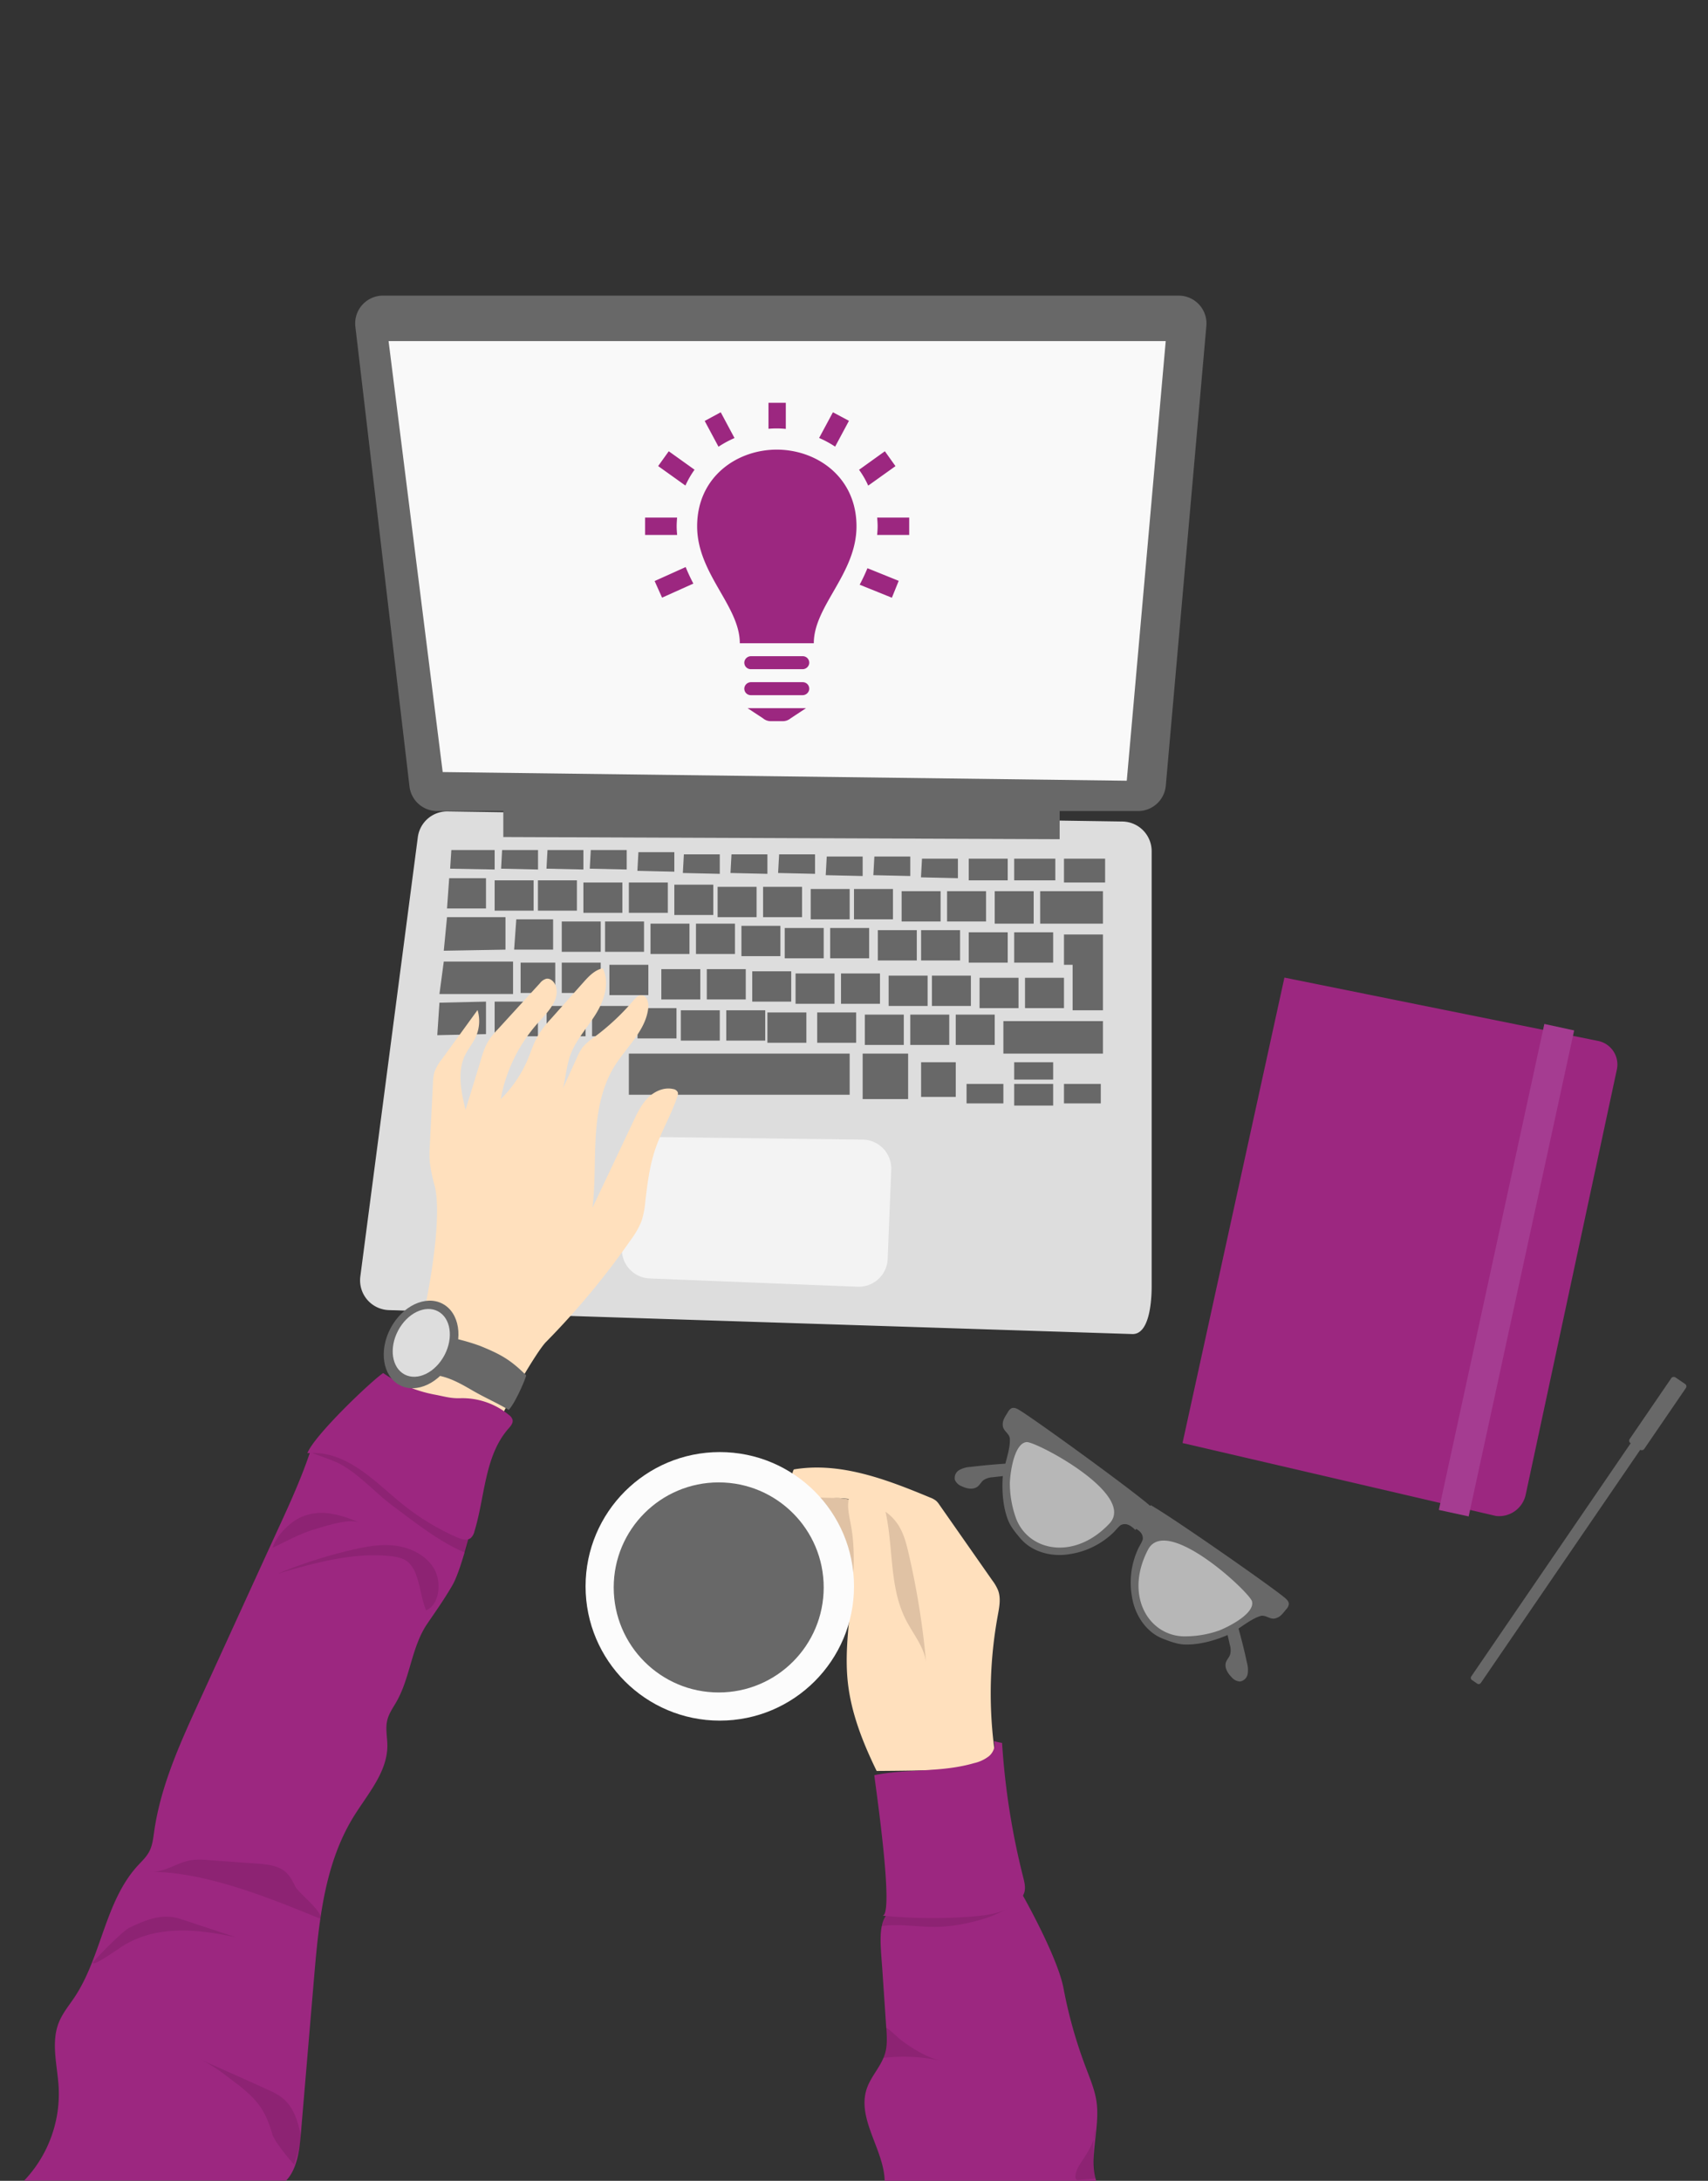 <svg xmlns="http://www.w3.org/2000/svg" viewBox="0 0 789 1007"><rect x="0" y="0" width="789" height="1007" fill="#333333" stroke="none"/><defs><style>.cls-1{fill:#ddd;}.cls-2{fill:#686868;}.cls-3,.cls-4{fill:#f9f9f9;}.cls-4{opacity:0.8;}.cls-5{fill:#9c2780;}.cls-6{fill:#a53c91;}.cls-7{fill:#e0c2a4;}.cls-8{fill:#ffe0bd;}.cls-9{fill:#050505;opacity:0.1;}.cls-10{fill:#fcfcfc;}.cls-11{fill:#b7b7b7;}</style></defs><title>Zeichenfläche 1</title><g id="Ebene_2" data-name="Ebene 2"><path class="cls-1" d="M523,616,179.46,604.94a13.75,13.75,0,0,1-13-15.59L193,386.66a13.69,13.69,0,0,1,13.72-12l311.89,4.68A13.71,13.71,0,0,1,532,393.15V594C532,601.82,530.73,616.3,523,616Z"/><polygon class="cls-2" points="489.5 387.5 232.5 386.5 232.5 369.5 489.5 371.5 489.5 387.5"/><path class="cls-2" d="M525.73,374.5H201.93a12.86,12.86,0,0,1-12.77-11.35l-25-212.3A12.85,12.85,0,0,1,177,136.5H544.46a12.86,12.86,0,0,1,12.81,14l-18.74,212.3A12.85,12.85,0,0,1,525.73,374.5Z"/><polygon class="cls-3" points="520.5 360.5 204.5 356.5 179.5 157.5 538.5 157.5 520.5 360.5"/><polygon class="cls-2" points="228.5 401.5 207.94 401.11 208.5 392.5 228.5 392.5 228.5 401.5"/><polygon class="cls-2" points="248.54 401.5 231.48 401.11 231.95 392.5 248.54 392.5 248.54 401.5"/><polygon class="cls-2" points="269.5 401.5 252.44 401.11 252.91 392.5 269.5 392.5 269.5 401.5"/><polygon class="cls-2" points="289.5 401.5 272.44 401.11 272.91 392.5 289.5 392.5 289.5 401.5"/><polygon class="cls-2" points="311.5 402.5 294.44 402.11 294.91 393.5 311.5 393.5 311.5 402.5"/><polygon class="cls-2" points="332.5 403.5 315.44 403.11 315.91 394.5 332.5 394.5 332.5 403.5"/><polygon class="cls-2" points="354.5 403.5 337.44 403.11 337.91 394.5 354.5 394.5 354.5 403.5"/><polygon class="cls-2" points="376.5 403.5 359.44 403.11 359.91 394.5 376.5 394.5 376.5 403.5"/><polygon class="cls-2" points="398.5 404.5 381.44 404.11 381.91 395.5 398.5 395.5 398.5 404.5"/><polygon class="cls-2" points="420.5 404.5 403.44 404.11 403.91 395.5 420.5 395.5 420.5 404.5"/><polygon class="cls-2" points="442.5 405.5 425.44 405.11 425.91 396.5 442.5 396.5 442.5 405.5"/><rect class="cls-2" x="447.5" y="396.5" width="18" height="10"/><rect class="cls-2" x="468.5" y="396.5" width="19" height="10"/><rect class="cls-2" x="491.5" y="396.5" width="19" height="11"/><rect class="cls-2" x="480.5" y="411.5" width="29" height="15"/><rect class="cls-2" x="459.5" y="411.5" width="18" height="15"/><rect class="cls-2" x="437.5" y="411.5" width="18" height="14"/><rect class="cls-2" x="416.5" y="411.5" width="18" height="14"/><rect class="cls-2" x="394.5" y="410.5" width="18" height="14"/><rect class="cls-2" x="374.5" y="410.5" width="18" height="14"/><rect class="cls-2" x="352.5" y="409.5" width="18" height="14"/><rect class="cls-2" x="331.5" y="409.5" width="18" height="14"/><rect class="cls-2" x="311.5" y="408.5" width="18" height="14"/><rect class="cls-2" x="290.5" y="407.5" width="18" height="14"/><rect class="cls-2" x="269.5" y="407.5" width="18" height="14"/><rect class="cls-2" x="248.5" y="406.5" width="18" height="14"/><rect class="cls-2" x="228.5" y="406.5" width="18" height="14"/><polygon class="cls-2" points="224.5 419.5 206.5 419.5 207.5 405.5 224.5 405.5 224.5 419.5"/><rect class="cls-2" x="468.5" y="430.5" width="18" height="14"/><rect class="cls-2" x="447.5" y="430.5" width="18" height="14"/><rect class="cls-2" x="425.5" y="429.5" width="18" height="14"/><rect class="cls-2" x="405.5" y="429.5" width="18" height="14"/><rect class="cls-2" x="383.5" y="428.5" width="18" height="14"/><rect class="cls-2" x="362.5" y="428.5" width="18" height="14"/><rect class="cls-2" x="342.5" y="427.5" width="18" height="14"/><rect class="cls-2" x="321.5" y="426.5" width="18" height="14"/><rect class="cls-2" x="300.5" y="426.5" width="18" height="14"/><rect class="cls-2" x="279.5" y="425.5" width="18" height="14"/><rect class="cls-2" x="259.5" y="425.5" width="18" height="14"/><polygon class="cls-2" points="255.5 438.5 237.5 438.5 238.5 424.5 255.5 424.5 255.5 438.5"/><polygon class="cls-2" points="491.5 431.5 509.5 431.5 509.5 466.5 495.5 466.5 495.5 445.5 491.5 445.5 491.5 431.5"/><rect class="cls-2" x="473.5" y="451.5" width="18" height="14"/><rect class="cls-2" x="452.5" y="451.5" width="18" height="14"/><rect class="cls-2" x="430.5" y="450.5" width="18" height="14"/><rect class="cls-2" x="410.5" y="450.5" width="18" height="14"/><rect class="cls-2" x="388.5" y="449.5" width="18" height="14"/><rect class="cls-2" x="367.5" y="449.5" width="18" height="14"/><rect class="cls-2" x="347.5" y="448.5" width="18" height="14"/><rect class="cls-2" x="326.5" y="447.5" width="18" height="14"/><rect class="cls-2" x="305.5" y="447.5" width="18" height="14"/><rect class="cls-2" x="281.5" y="445.5" width="18" height="14"/><rect class="cls-2" x="259.5" y="444.5" width="18" height="14"/><rect class="cls-2" x="240.5" y="444.5" width="16" height="14"/><polygon class="cls-2" points="237 459 203 459 205 444 237 444 237 459"/><polygon class="cls-2" points="233.5 438.5 205 439 206.5 423.5 233.5 423.5 233.5 438.5"/><polygon class="cls-2" points="224.5 477.5 202 478 203 463 224.5 462.5 224.5 477.5"/><rect class="cls-2" x="228.5" y="462.5" width="20" height="16"/><rect class="cls-2" x="420.5" y="468.5" width="18" height="14"/><rect class="cls-2" x="399.5" y="468.5" width="18" height="14"/><rect class="cls-2" x="377.5" y="467.5" width="18" height="14"/><rect class="cls-2" x="354.5" y="467.5" width="18" height="14"/><rect class="cls-2" x="335.5" y="466.5" width="18" height="14"/><rect class="cls-2" x="314.5" y="466.5" width="18" height="14"/><rect class="cls-2" x="294.5" y="465.5" width="18" height="14"/><rect class="cls-2" x="273.5" y="464.5" width="18" height="14"/><rect class="cls-2" x="252.5" y="464.5" width="18" height="14"/><rect class="cls-2" x="441.5" y="468.5" width="18" height="14"/><rect class="cls-2" x="463.5" y="471.5" width="46" height="15"/><rect class="cls-2" x="290.5" y="486.5" width="102" height="19"/><rect class="cls-2" x="398.5" y="486.5" width="21" height="21"/><rect class="cls-2" x="425.5" y="490.5" width="16" height="16"/><rect class="cls-2" x="446.5" y="500.5" width="17" height="9"/><rect class="cls-2" x="491.5" y="500.5" width="17" height="9"/><rect class="cls-2" x="468.5" y="490.5" width="18" height="8"/><rect class="cls-2" x="468.5" y="500.5" width="18" height="10"/><path class="cls-4" d="M396.12,594.15l-96-3.83a13.4,13.4,0,0,1-12.86-13.93L288,540c.3-7.4,5.6-15.3,13-15l97.83,1.21a13.4,13.4,0,0,1,12.87,13.93l-1.64,41.15A13.41,13.41,0,0,1,396.12,594.15Z"/><path class="cls-5" d="M691.06,700l-144.8-33.68,47.07-214.91,144.78,29.22a11.11,11.11,0,0,1,8.73,13.48l-42,195.8A12.57,12.57,0,0,1,691.06,700Z"/><rect class="cls-6" x="688.9" y="471.67" width="14.09" height="229.64" transform="translate(140.26 -134.29) rotate(12.25)"/><path class="cls-2" d="M648.75,710H801a1.21,1.21,0,0,1,1.21,1.21v0a4.14,4.14,0,0,1-4.14,4.14H648.75a1.21,1.21,0,0,1-1.21-1.21v-2.93A1.21,1.21,0,0,1,648.75,710Z" transform="translate(-272.63 908.74) rotate(-55.63)"/><rect class="cls-2" x="747.38" y="648.58" width="36.78" height="8.13" rx="1.31" transform="translate(-205.21 916.34) rotate(-55.63)"/></g><g id="Ebene_4" data-name="Ebene 4"><path class="cls-7" d="M385.55,710c-3.77-6.15-8.06-12.17-9.83-19.16,19.33.89,41.1,3.86,52.56,19.45,6.14,8.35,8.18,19.16,7.67,29.5s-3.36,20.43-6.2,30.39c-.49,1.73-1.08,3.61-2.58,4.61C407.59,787.92,391.22,719.24,385.55,710Z"/><path class="cls-8" d="M427.79,767.36c-1.06-7.18-6.09-13-9.37-19.49-8.41-16.54-5.19-36.62-10.55-54.38-1.14-3.77-3.27-7.94-7.14-8.61-4.08-.72-7.77,3.12-8.63,7.17s.27,8.21,1,12.28c4.39,23.87-4.09,48.45-1.44,72.58,1.57,14.3,7,27.89,13.3,40.83,14.8-.11,29.95-.23,44.72-1.32,3.28-.24,7.07-.8,8.77-3.62,1.23-2,.94-4.59.66-6.95a199.31,199.31,0,0,1,1.81-59.91c.7-3.85,1.51-7.92.14-11.59a20.52,20.52,0,0,0-2.64-4.55l-24.49-35a9.32,9.32,0,0,0-1.44-1.75,9.69,9.69,0,0,0-2.78-1.54c-20.08-8.34-41.58-16.62-63-13-2.17,3.94.68,9.09,4.68,11.14s8.72,1.91,13.22,2c11.08.17,23.38,2.66,29.79,11.71,3,4.19,4.27,9.31,5.42,14.31A370.45,370.45,0,0,1,427.79,767.36Z"/><path class="cls-5" d="M505.92,1005.31a16.25,16.25,0,0,0,.47,1.69H408.66c-.27-14.32-13-28.7-8.24-42.61,1.72-5.09,5.62-9.23,7.68-14.15a18.59,18.59,0,0,0,.71-2c1.12-3.82.86-7.88.59-11.84v0q-.88-13.2-1.78-26.41c-.54-8-1.41-15.26-.29-20.63a13,13,0,0,1,1.84-4.66,8.84,8.84,0,0,1,1.24-1.49c2.16-2.1,5.5-3.26,10.59-3.21a34.48,34.48,0,0,1,5.86.66h0c7.27,1.37,15.35,4.28,22,3.27,2.26-.34,8-4.63,13-8.17,3.6-2.54,6.82-4.7,8.12-4.76a50.12,50.12,0,0,1,2.59,4.37c5.17,9.22,16.48,30.82,18.72,42.75a214.71,214.71,0,0,0,10.31,36.56c2,5.34,4.3,10.67,5,16.33,1,8-1,16.8-1.36,24.91V996a33.81,33.81,0,0,0,.67,9.3Z"/><path class="cls-9" d="M407,889.41c8.87-1.32,17.9.62,26.86.31a75,75,0,0,0,13.25-1.79c9.25-2,18.7-5.33,25-12.37a189.28,189.28,0,0,0-39.44,3.86c-5.17,1.06-10.3,2.34-15.52,3.08-1.75.25-5.66-.14-7,.91S407.76,887.81,407,889.41Z"/><path class="cls-5" d="M450,814.12a17.33,17.33,0,0,0,6.93-3.27c1.93-1.71,3.1-4.53,2.16-6.93a23.84,23.84,0,0,0,3.81.86,339.27,339.27,0,0,0,9.71,61.83c.6,2.34,1.22,4.81.6,7.14a10.67,10.67,0,0,1-4.47,5.71c-5.76,4.07-13.1,5-20.13,5.55a242.57,242.57,0,0,1-41.05-.45c5.8.56-3.18-60.14-3.68-64.87C418.94,816.63,434.63,818.59,450,814.12Z"/><path class="cls-9" d="M434.57,951.53A80.3,80.3,0,0,0,408,950.25c1-2.25,2-9.25,1-13.25-.63-2.54,4.93,3.15,6.62,4.5C420.65,945.49,428.22,950.16,434.57,951.53Z"/><path class="cls-9" d="M501,996.09c-1.8,2.79-4.05,5.57-4.22,8.88a1.56,1.56,0,0,0,.5,1.45,1.68,1.68,0,0,0,1.07.15l7.59-.6c-.28-6.91-1.78-16,0-22.61C506.19,987.43,503.21,992.67,501,996.09Z"/><circle class="cls-10" cx="332.5" cy="732.5" r="62"/><circle class="cls-2" cx="332" cy="733" r="48.5"/></g><g id="Ebene_5" data-name="Ebene 5"><path class="cls-2" d="M463.18,682.4c-.36,6.33.13,13.15,2.32,19.1,1.23,3.36,3.6,6.19,5.92,8.91,5.4,6.32,14.52,8.63,22.71,7.21A37,37,0,0,0,514.5,707.5c.7-.66,2.58-3.06,3.47-3.41,2.57-1,4.56.48,6.53,2.41,2.48-4.23,4.52-6.77,7-11-8.27-7.33-52.59-39.49-60.55-44.36-1.12-.68-2.46-1.39-3.67-.88a4.13,4.13,0,0,0-1.74,1.88c-1.33,2.21-2.56,3.69-2.3,6.23s3.16,3.51,3.26,6.13C466.71,670.1,463.53,676.83,463.18,682.4Z"/><path class="cls-2" d="M448.29,677.35a12,12,0,0,0-5.13,1.42,4.24,4.24,0,0,0-2.06,4.55,5.47,5.47,0,0,0,3.09,2.93c2.37,1.17,5.43,1.78,7.48.12,1-.81,1.58-2,2.58-2.86a8.33,8.33,0,0,1,4.34-1.39A295.49,295.49,0,0,1,503,680.18a20.4,20.4,0,0,0-8.53-4.77c-3.07-.7-6.82-.2-10-.2q-11.66,0-23.3.87Q454.73,676.58,448.29,677.35Z"/><path class="cls-2" d="M566.38,755.28c-5.86,2.42-12.46,4.19-18.8,4.08-3.58-.06-7-1.37-10.36-2.67-7.74-3-12.92-10.89-14.26-19.09A37,37,0,0,1,525.83,715c.39-.87,2-3.44,2.09-4.39.11-2.77-1.95-4.15-4.42-5.38,3.18-3.73,4.91-6.49,8.09-10.22,9.64,5.4,54.56,36.71,61.77,42.64,1,.83,2.12,1.87,2,3.18a4.21,4.21,0,0,1-1.2,2.26c-1.66,2-2.65,3.62-5.14,4.22s-4.35-1.85-6.86-1.08C576.84,747.92,571.53,753.12,566.38,755.28Z"/><path class="cls-2" d="M576,767.69a12,12,0,0,1,.34,5.31,4.24,4.24,0,0,1-3.62,3.44,5.47,5.47,0,0,1-3.79-2c-1.87-1.86-3.46-4.55-2.56-7,.44-1.21,1.42-2.16,1.85-3.37a8.24,8.24,0,0,0-.11-4.56,296.56,296.56,0,0,0-12.73-42.59,20.23,20.23,0,0,1,7.29,6.49c1.68,2.67,2.44,6.38,3.48,9.37q3.84,11,6.82,22.3Q574.66,761.36,576,767.69Z"/><path class="cls-11" d="M578.36,739.44c1.3,5.23-9.36,11.08-15.05,13.4a47.69,47.69,0,0,1-17,2.74c-16.18-.79-26.81-19.27-16-40C538.81,699.26,577.32,735.27,578.36,739.44Z"/><path class="cls-11" d="M474.22,665.89c-5.37.49-7.4,12.47-7.72,18.61a47.71,47.71,0,0,0,3,17c6.06,15,27,19,43,2C525.15,690.06,478.5,665.5,474.22,665.89Z"/><path class="cls-5" d="M370.84,303H347a3.12,3.12,0,0,0-3.12,2.46,3,3,0,0,0,2.95,3.54h23.83a3.11,3.11,0,0,0,3.12-2.46A3,3,0,0,0,370.84,303Zm0,12H347a3.12,3.12,0,0,0-3.12,2.46,3,3,0,0,0,2.95,3.54h23.83a3.11,3.11,0,0,0,3.12-2.46A3,3,0,0,0,370.84,315Zm-25.5,12,7.13,4.69a5.57,5.57,0,0,0,3.69,1.31h5.37a5.59,5.59,0,0,0,3.69-1.31l7.12-4.69Zm13.48-119.38c-18.39,0-36.78,12.57-36.78,35.4,0,21.9,19.71,36.71,19.71,54h34.18c0-17.27,19.72-32.08,19.72-54C395.65,220.2,377.23,207.62,358.82,207.62ZM405.21,239c.1,1.32.2,2.64.2,4s-.1,2.67-.22,4H420v-8ZM355,186v12c1.25-.11,2.51-.17,3.76-.17,1.42,0,2.83.08,4.24.22V186Zm-22.06,4.37-7.41,4,6.38,11.9a48,48,0,0,1,7.39-4Zm75.82,18-11.92,8.55a40.81,40.81,0,0,1,4.22,7.32l12.6-9Zm-24-18-6.37,11.86a47.62,47.62,0,0,1,7.39,4l6.39-11.91Zm-75.83,18-4.9,6.84,12.6,9a41.64,41.64,0,0,1,4.21-7.32Zm91.78,54c-1.08,2.64-2.3,5.18-3.59,7.62L412,276l3.15-7.79Zm-83.95-.54L302.4,268.3l3.44,7.67,14.45-6.5C319,267,317.81,264.5,316.75,261.85ZM312.58,243c0-1.38.1-2.71.2-4H298v8h14.8C312.68,245.7,312.58,244.39,312.58,243Z"/></g><g id="Ebene_3" data-name="Ebene 3"><path class="cls-8" d="M200.83,547.67a72.61,72.61,0,0,1-2.29-11,54.21,54.21,0,0,1,0-7.54l1.46-29a21,21,0,0,1,.68-5.06,20.67,20.67,0,0,1,3.33-5.83l16.59-22.85a17.6,17.6,0,0,1-.69,12.09c-1.4,3.19-3.72,5.89-5.19,9-3.6,7.71-1.67,16.74.33,25l7.28-23.7a35.82,35.82,0,0,1,3-7.67,34.92,34.92,0,0,1,4.65-5.86l19.44-21.25a5.68,5.68,0,0,1,2.88-2.05c2-.4,3.81,1.44,4.43,3.38,2,6.08-3.42,11.76-7.74,16.46a72.2,72.2,0,0,0-17.7,35.77,56.93,56.93,0,0,0,12.5-18.39c1.56-3.71,2.74-7.6,4.78-11.06a50,50,0,0,1,6-7.74l14.88-16.72c2.52-2.83,5.32-5.82,9-6.52,3.35,6.72.67,14.91-3.31,21.27s-9.3,12-11.78,19.11c-2.64,7.53-2,16.38-6.8,22.73l9.92-21.82a23.93,23.93,0,0,1,2.65-4.81,26.63,26.63,0,0,1,5.37-4.71A108.32,108.32,0,0,0,292.59,462c1-1.17,2.15-2.46,3.68-2.45,2.49,0,3.45,3.31,3.2,5.79-1.09,10.52-10.14,18.13-15.7,27.14-5.83,9.46-7.85,20.79-8.55,31.88s-.2,22.27-1.53,33.31L292.46,518c1.84-3.91,3.75-7.9,6.79-11s7.49-5.1,11.71-4.13a2.76,2.76,0,0,1,2.14,1.49,3.14,3.14,0,0,1-.19,1.95c-2.78,8.4-7.44,16.08-10.26,24.47-2.62,7.78-3.61,16-4.57,24.16a39.41,39.41,0,0,1-1.77,9,37.61,37.61,0,0,1-4.73,8.31,363.29,363.29,0,0,1-39.38,47.44C247.81,624.12,232.86,650,231,656c-14-4-46.26-12.61-46-13C191,634,206,569,200.83,547.67Z"/><path class="cls-5" d="M217,708s-.24,1-.66,2.59v0a1.33,1.33,0,0,1-.05.19c-.41,1.58-1,3.7-1.67,6-1.56,5.36-3.67,11.81-5.61,15.17-3.7,6.4-7.43,11.65-11.6,17.76-7.31,10.7-7.84,24.74-14.22,36-1.56,2.75-3.48,5.37-4.25,8.44-1,3.88,0,8,0,12-.06,12.27-9.17,22.29-15.62,32.74-8.58,13.93-12.75,29.79-15.19,46.09h0c0,.32-.1.64-.14,1-1.34,9.12-2.16,18.37-2.93,27.48q-3.09,36.45-6.17,72.89v0a.06.06,0,0,0,0,0c-.14,1.66-.32,3.39-.57,5.11a.11.11,0,0,1,0,.08c-.85,5.8-2.49,11.61-6.2,15.4h-121a58.2,58.2,0,0,0,16-42.74c-.53-10.25-3.75-21,.12-30.46,1.72-4.23,4.71-7.79,7.24-11.6,12.47-18.79,13.92-44,29.12-60.64,1.9-2.08,4-4,5.32-6.5,1.51-2.83,1.85-6.12,2.3-9.31,3-21,11.89-40.57,20.7-59.83q16.47-36,32.93-72c6.14-13.42,13.5-28.75,18.26-43,.1-.31.21-.62.3-.92.23-.68.44-1.35.65-2,25.77,3.42,49.84,26.16,72.27,39.56Z"/><path class="cls-9" d="M165.74,703a50,50,0,0,0-13.3-4.13,24.15,24.15,0,0,0-13.65,1.78c-5.21,2.49-11.2,8.56-12.82,14,6.47-3,12.47-6.47,19.42-8.51C150,704.81,161.12,701,165.74,703Z"/><path class="cls-9" d="M192.41,727.78a15.14,15.14,0,0,0-3.65-6.28c-2.32-2.09-5.6-2.69-8.72-3-17.48-1.71-34.86,3.23-51.73,8.13a222.58,222.58,0,0,1,33.89-10.89c7-1.64,14.21-3,21.3-1.89s14.12,4.87,17.42,11.24c2.83,5.47,2.38,15.68-4.07,18.5C194.77,738.75,194.27,732.87,192.41,727.78Z"/><path class="cls-9" d="M72.64,892.45c12-2.25,24.34-.46,36.26,2.06l-25.35-8.37c-8.46-2.79-15.47.11-23.55,3.86-3.74,1.74-16.92,15.75-17,16-.9,2.86,11.64-6.14,13.79-7.48A46.07,46.07,0,0,1,72.64,892.45Z"/><path class="cls-9" d="M69.45,864.31c6.79.35,12.55-4.51,19.28-5.44a34.37,34.37,0,0,1,7.17,0l22.68,1.65c4.47.32,9.27.76,12.68,3.33,2.48,1.87,3.85,4.61,5.14,7.26,1.42,2.9,13.17,11.94,11.6,14.87C125.25,876.7,95.24,864.31,69.45,864.31Z"/><path class="cls-9" d="M120.46,973.1c-3.42-5.09-8.39-8.9-13.27-12.61-4.64-3.54-9.33-7.1-14.64-9.5,7.28,3.17,29.86,13.27,33.45,15,7.94,3.84,10.49,9.59,12.58,18.17C140,990,135.8,998.61,136,999c1.65,3.23-8.85-9.46-10-13C124.64,981.5,123.11,977,120.46,973.1Z"/><path class="cls-9" d="M181,695c11.26,8.36,22,17,34,22,.87-3.23,2-8,1.1-9.93-.33-.7.4-1.55.19-2.29a4.35,4.35,0,0,0-1.54-1.95c-18.17-15.42-38.07-29.58-60.87-36.52-3-.92-13.18.48-10.13,4.37.25.32,7.58,2.73,11.25,4.32C164.24,679,173,689,181,695Z"/><path class="cls-5" d="M201,644c4.42.84,7.15,1.77,11.65,1.63a33.76,33.76,0,0,1,22.47,7.74,4.3,4.3,0,0,1,1.65,2.2c.35,1.52-.85,2.91-1.88,4.08-11.13,12.66-10.8,31.37-15.73,47.49a6.06,6.06,0,0,1-1.65,3c-1.72,1.42-4.3.65-6.35-.25a112,112,0,0,1-24.1-14.43c-7.08-5.56-13.49-12-20.91-17S151,670.27,142,671c3-8,28.89-32.77,35-37A61.41,61.41,0,0,0,201,644Z"/><ellipse class="cls-2" cx="194.52" cy="620.78" rx="21.24" ry="15.97" transform="translate(-445.31 503.23) rotate(-62.19)"/><ellipse class="cls-1" cx="194.61" cy="620.06" rx="16.5" ry="12.12" transform="translate(-444.63 502.93) rotate(-62.19)"/><path class="cls-2" d="M243,635c.41.4-5,13-8,16-6.78-3.93-10.07-5.1-16.85-9-4.76-2.76-9.62-5.55-15-6.68,2.81-4.44,6.75-16.93,6.85-17.3a98.2,98.2,0,0,1,11.74,3.44C231.19,625.31,235.76,627.8,243,635Z"/></g></svg>